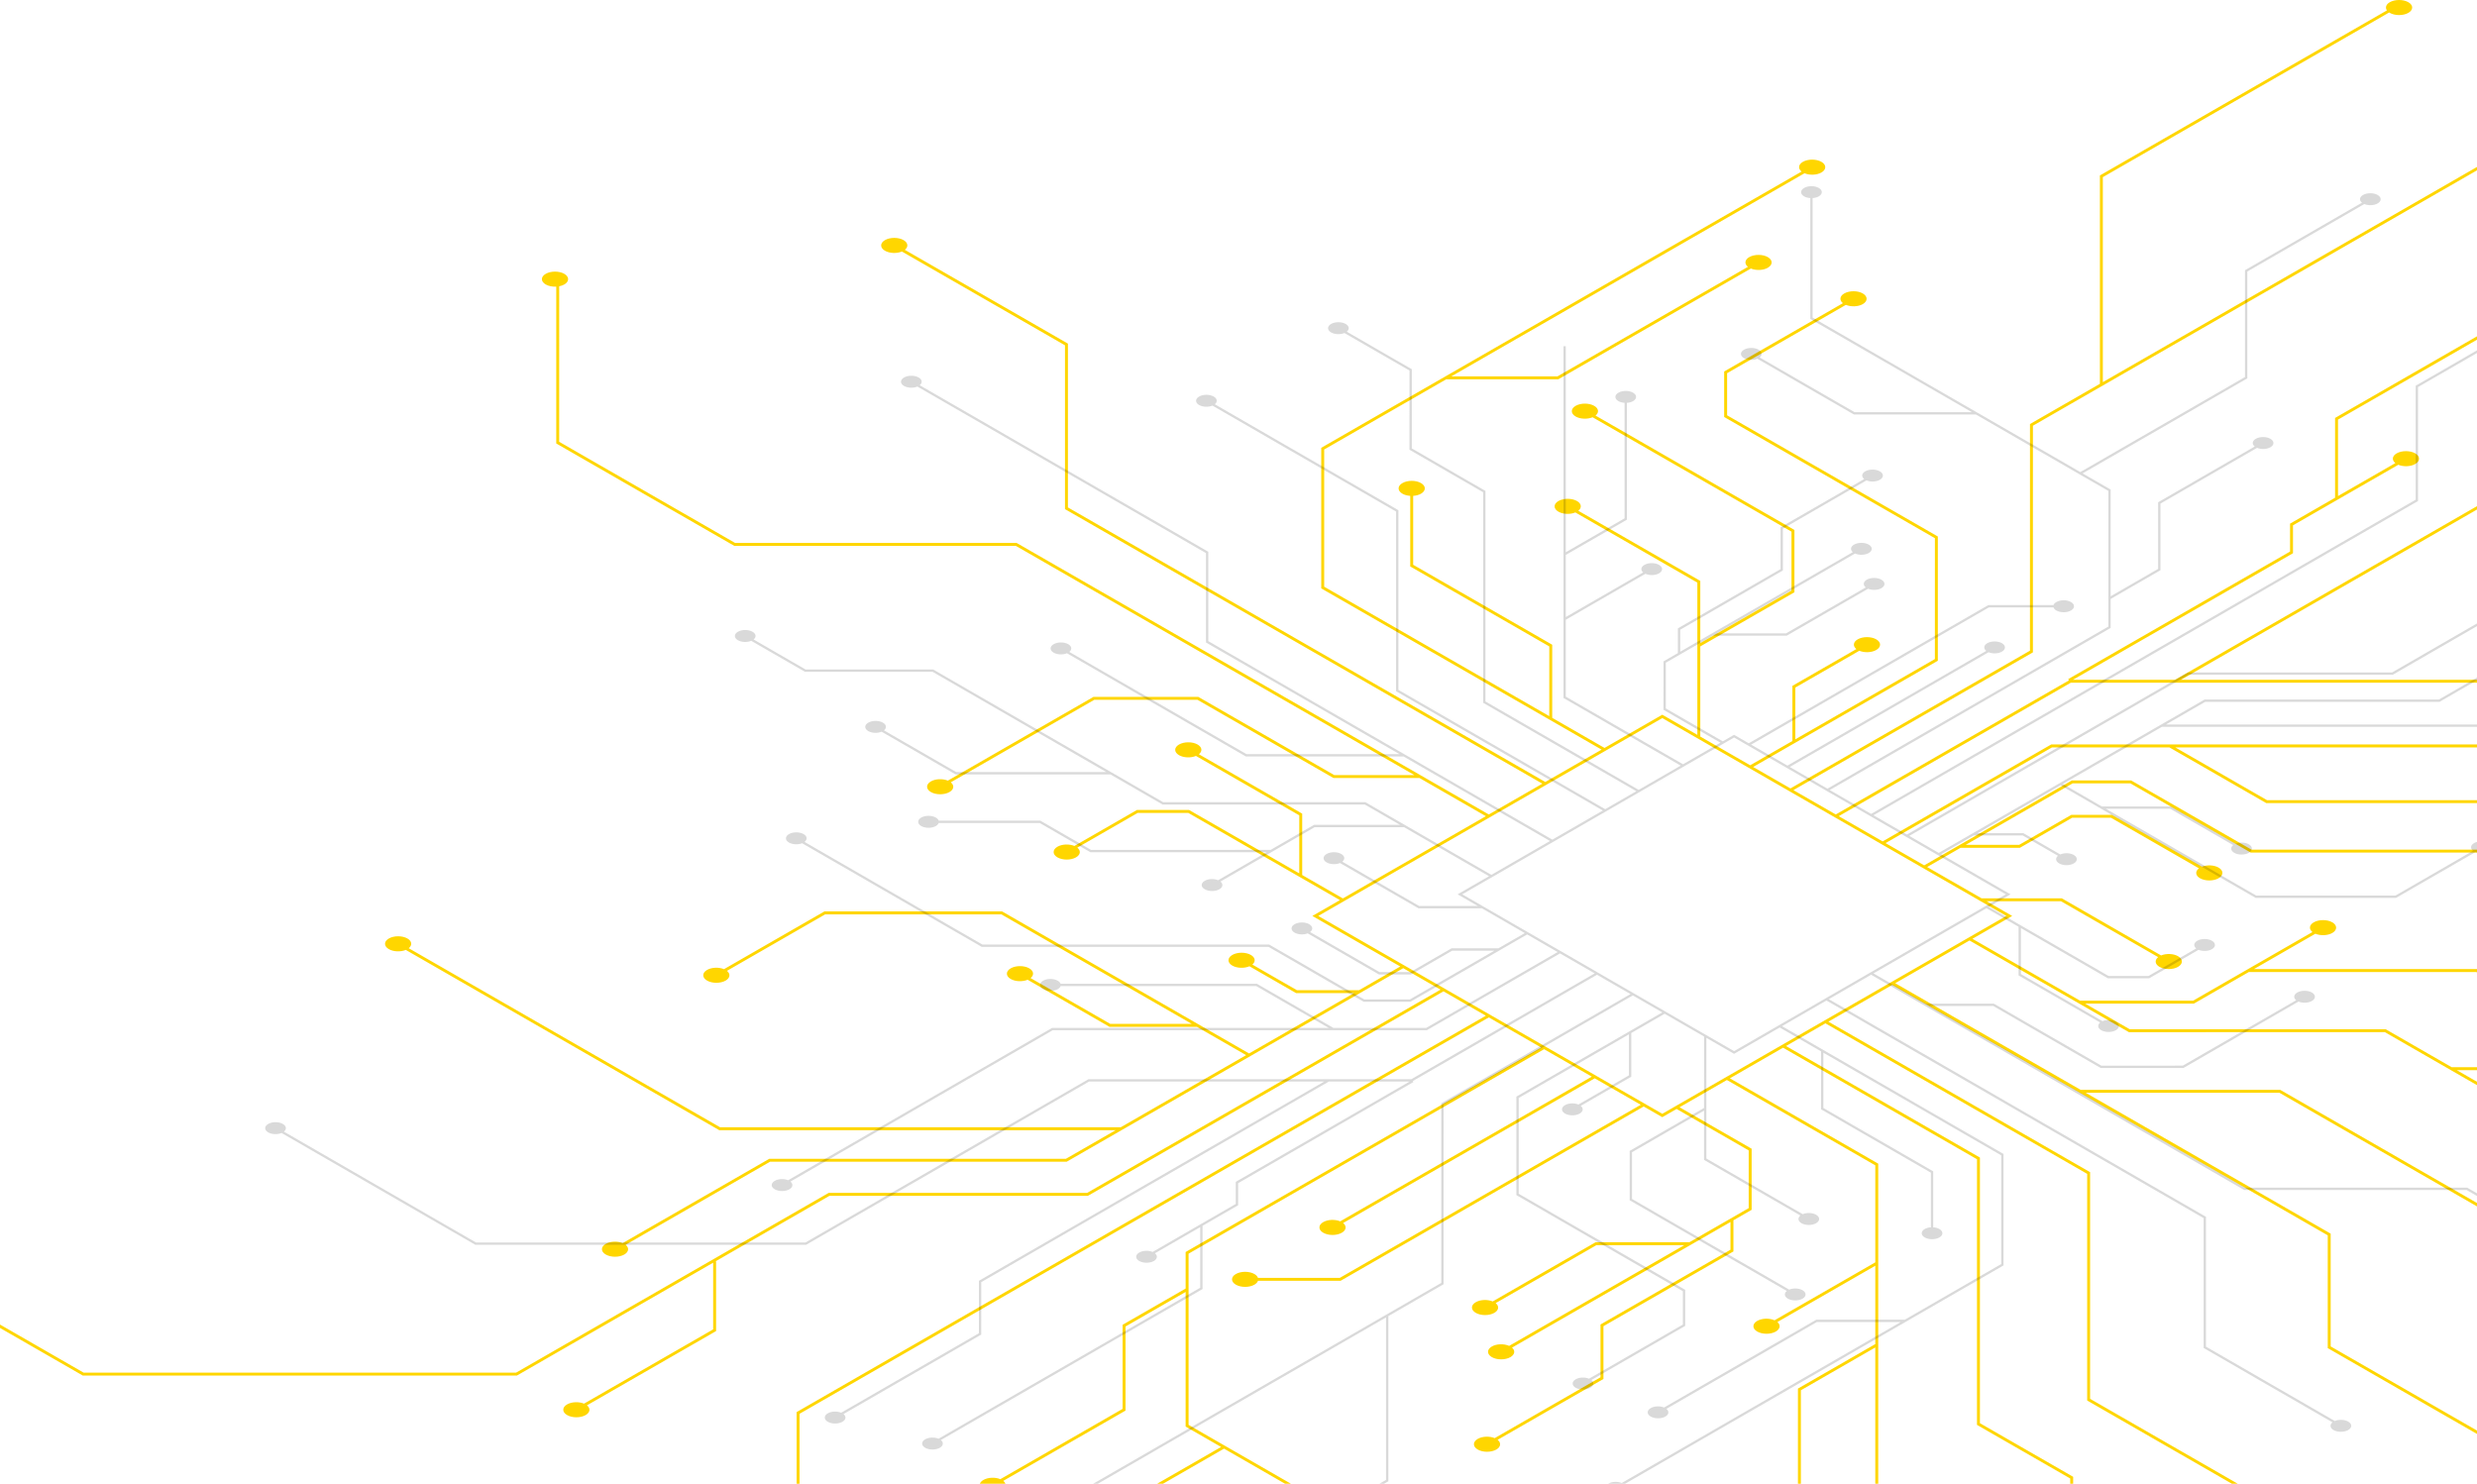 <svg width="439" height="263" viewBox="0 0 439 263" fill="none" xmlns="http://www.w3.org/2000/svg">
<path fill-rule="evenodd" clip-rule="evenodd" d="M294.609 127.286L233.634 162.357L294.607 197.428L355.582 162.356L294.609 127.286ZM426.832 2.281C425.923 2.803 424.453 2.803 423.544 2.281C423.506 2.258 423.478 2.232 423.441 2.208L372.688 31.4V67.736L439 29.593V30.192L360.296 75.461L360.293 115.635L317.844 140.051L325.354 144.372L366.679 120.604L366.548 120.378L405.867 97.763V92.819L413.848 88.228V74.082L439 59.615V60.213L414.368 74.38V87.929L424.531 82.085C423.874 81.562 423.945 80.831 424.764 80.36C425.67 79.838 427.143 79.838 428.049 80.36C428.955 80.882 428.955 81.728 428.049 82.25C427.23 82.721 425.96 82.762 425.051 82.384L406.387 93.118V98.062L367.389 120.494H385.501L439 89.721V90.319L386.541 120.494L439 120.494V121.012L367.009 121.013L325.877 144.672L333.658 149.147L363.475 131.997L363.537 131.962L439 131.961V132.479L385.523 132.48L401.785 141.834L439 141.833V142.352L401.645 142.352L384.483 132.48H363.677L334.178 149.446L341.028 153.387L367.133 138.371L367.192 138.336H377.704L399.039 150.607L439 150.606V151.124L398.899 151.125L377.567 138.854H367.333L348.376 149.757H357.854L367.099 144.439H374.279L390.249 153.626C391.155 153.271 392.398 153.323 393.198 153.785C394.107 154.306 394.107 155.151 393.198 155.674C392.292 156.196 390.822 156.196 389.913 155.674C389.078 155.194 389.022 154.444 389.723 153.919L374.139 144.957H367.239L357.991 150.275H347.477L341.548 153.686L351.188 159.23H365.408L383.013 169.358C383.922 168.979 385.196 169.021 386.011 169.492C386.921 170.014 386.921 170.859 386.011 171.382C385.105 171.904 383.633 171.904 382.727 171.382C381.908 170.912 381.836 170.179 382.493 169.657L365.268 159.749H352.088L356.621 162.356L349.575 166.409L368.643 177.374H388.689L409.834 165.212C409.177 164.689 409.249 163.957 410.068 163.487C410.977 162.965 412.447 162.965 413.353 163.487C414.262 164.008 414.262 164.855 413.353 165.377C412.537 165.847 411.263 165.889 410.354 165.511L399.466 171.775L439 171.774V172.37L438.866 172.293L398.563 172.293L388.888 177.858L388.829 177.893H369.543L377.449 182.44L422.812 182.439L434.519 189.173H439V189.692H435.422L439 191.75V192.348L422.672 182.957L377.309 182.958L349.058 166.707L335.891 174.281L368.759 193.185H404.13L439 213.241V213.84L403.99 193.703H369.658L413.069 218.673V238.663L439 253.577V254.176L412.549 238.962V218.971L335.371 174.58L324.043 181.095L370.431 207.777L370.428 247.951L396.595 263H395.555L369.911 248.25V208.076L323.523 181.394L316.533 185.415L350.905 205.185L350.902 252.27L367.426 261.774V263H366.906V262.073L350.382 252.569L350.385 205.484L316.013 185.714L306.581 191.139L332.88 206.266V263H332.357V238.848L319.173 246.432V263H318.65V246.134L332.36 238.25V224.359L315.01 234.337C315.614 234.856 315.521 235.567 314.724 236.026C313.815 236.547 312.345 236.547 311.439 236.026C310.53 235.504 310.53 234.657 311.439 234.136C312.276 233.654 313.59 233.622 314.5 234.031L332.36 223.76V206.564L306.06 191.438L297.662 196.269L310.443 203.62V214.448L307.215 216.304V221.825L284.179 235.075V244.43L265.424 255.218C266.081 255.74 266.008 256.472 265.19 256.943C264.283 257.464 262.812 257.464 261.904 256.943C260.997 256.421 260.997 255.574 261.904 255.052C262.723 254.582 263.996 254.54 264.904 254.919L283.659 244.131V234.776L306.695 221.526L306.696 216.604L267.976 238.874C268.583 239.393 268.489 240.102 267.69 240.561C266.783 241.084 265.312 241.084 264.404 240.561C263.497 240.039 263.497 239.193 264.404 238.672C265.243 238.189 266.557 238.158 267.469 238.567L298.51 220.713H282.933L265.073 230.987C265.73 231.509 265.657 232.241 264.839 232.712C263.932 233.234 262.461 233.234 261.553 232.712C260.646 232.19 260.646 231.344 261.553 230.822C262.371 230.351 263.644 230.309 264.552 230.687L282.733 220.23L282.794 220.195H299.363V220.223L309.922 214.15V203.919L297.142 196.568L294.607 198.026L291.313 196.131L237.65 226.997L237.59 227.032H222.953C222.868 227.283 222.656 227.523 222.317 227.718C221.41 228.239 219.939 228.239 219.032 227.718C218.124 227.196 218.124 226.349 219.032 225.827C219.939 225.306 221.41 225.306 222.317 225.827C222.655 226.022 222.867 226.262 222.953 226.513H237.451L290.793 195.832L282.635 191.14L238.042 216.789C238.699 217.312 238.626 218.043 237.808 218.513C236.899 219.036 235.429 219.036 234.521 218.513C233.614 217.992 233.614 217.146 234.521 216.623C235.34 216.153 236.613 216.111 237.522 216.49L282.115 190.84L273.664 185.979L210.65 222.225L210.65 252.569L228.785 263H227.745L216.937 256.783L206.127 263H205.087L216.416 256.484L210.129 252.868L210.13 229.003L199.478 235.13V250.033L177.812 262.494C178.006 262.648 178.129 262.821 178.196 263H173.664C173.754 262.755 173.961 262.52 174.293 262.33C175.111 261.859 176.383 261.817 177.292 262.195L198.958 249.733V234.831L210.13 228.406V221.926L273.144 185.681L263.861 180.341L141.702 250.604V263H141.182V250.305L263.34 180.042L255.828 175.72L192.871 211.932L192.811 211.967H147.003L126.796 223.59H126.915L126.914 235.94L104.026 249.105C104.684 249.627 104.611 250.36 103.793 250.83C102.886 251.352 101.414 251.352 100.507 250.83C99.6 250.308 99.6 249.462 100.507 248.94C101.325 248.47 102.598 248.427 103.507 248.806L126.394 235.641L126.395 223.821L91.672 243.792L91.612 243.827L14.677 243.828L0 235.386V234.786L14.818 243.31L91.472 243.309L146.803 211.484L146.863 211.449H192.671L255.307 175.422L248.693 171.617L189.116 205.884L189.056 205.92L136.485 205.92L110.878 220.648C111.536 221.171 111.463 221.902 110.644 222.372C109.737 222.895 108.266 222.895 107.358 222.372C106.452 221.851 106.452 221.005 107.359 220.482C108.177 220.012 109.451 219.97 110.359 220.349L136.284 205.437L136.344 205.402L188.916 205.401L197.732 200.331L127.473 200.331L71.919 168.378C71.01 168.756 69.737 168.713 68.919 168.243C68.012 167.721 68.012 166.875 68.919 166.353C69.827 165.831 71.297 165.831 72.205 166.353C73.023 166.823 73.096 167.556 72.439 168.079L127.613 199.813L198.632 199.813L220.855 187.031L212.125 182.01H196.634L182.129 173.667C181.22 174.045 179.948 174.003 179.13 173.532C178.223 173.01 178.223 172.164 179.13 171.643C180.037 171.121 181.509 171.121 182.415 171.643C183.234 172.113 183.307 172.846 182.649 173.368L196.773 181.491H211.224L177.465 162.074L146.249 162.075L128.837 172.09C129.493 172.612 129.42 173.344 128.602 173.815C127.695 174.337 126.224 174.337 125.316 173.815C124.409 173.293 124.41 172.447 125.316 171.925C126.135 171.455 127.408 171.413 128.317 171.791L146.049 161.591L146.109 161.557L177.604 161.556L221.374 186.732L239.978 176.032H229.707L221.439 171.276C220.529 171.672 219.233 171.636 218.404 171.158C217.497 170.637 217.497 169.791 218.404 169.269C219.312 168.747 220.782 168.747 221.69 169.269C222.497 169.733 222.582 170.453 221.953 170.974L229.846 175.513H240.879L248.173 171.319L232.594 162.357L237.476 159.55L210.604 144.094H201.638L190.935 150.25C191.592 150.772 191.519 151.504 190.701 151.974C189.793 152.497 188.322 152.497 187.415 151.975C186.508 151.452 186.508 150.607 187.415 150.085C188.233 149.614 189.506 149.571 190.414 149.951L201.437 143.611L201.497 143.575H210.744L230.269 154.806V144.523L211.96 133.993C211.052 134.372 209.779 134.329 208.96 133.859C208.053 133.337 208.053 132.491 208.96 131.969C209.868 131.447 211.339 131.447 212.247 131.969C213.065 132.439 213.137 133.171 212.48 133.694L230.789 144.224V155.105L237.996 159.251L263.342 144.673L251.583 137.909L236.336 137.91L212.229 124.044H193.94L168.506 138.672C169.165 139.195 169.091 139.926 168.273 140.397C167.365 140.919 165.895 140.919 164.988 140.397C164.08 139.875 164.08 139.029 164.988 138.508C165.805 138.037 167.078 137.995 167.987 138.373L193.74 123.561L193.8 123.526H212.37L236.476 137.391L250.683 137.391L180.05 96.765H130.151L98.715 78.683L98.584 78.608L98.585 50.806C97.919 50.842 97.231 50.72 96.721 50.427C95.814 49.905 95.814 49.059 96.721 48.537C97.629 48.016 99.1 48.016 100.007 48.537C100.915 49.059 100.915 49.905 100.007 50.427C99.745 50.578 99.434 50.679 99.105 50.743L99.104 78.309L130.291 96.246H180.189L263.862 144.373L273.358 138.911L188.879 90.321L188.749 90.246L188.749 61.207L159.846 44.583C158.938 44.962 157.665 44.919 156.847 44.448C155.94 43.927 155.94 43.081 156.847 42.559C157.754 42.037 159.226 42.037 160.133 42.559C160.951 43.029 161.024 43.762 160.366 44.284L189.14 60.834L189.27 60.909L189.269 89.947L273.877 138.612L283.852 132.875L234.295 104.371L234.165 104.297L234.166 79.375L319.295 30.412C318.638 29.889 318.709 29.157 319.528 28.686C320.434 28.165 321.907 28.165 322.813 28.686C323.719 29.208 323.719 30.054 322.813 30.576C321.994 31.047 320.724 31.089 319.815 30.711L257.224 66.711H276.039L309.788 47.299C309.13 46.777 309.204 46.044 310.023 45.573C310.93 45.052 312.401 45.052 313.307 45.573C314.216 46.096 314.216 46.941 313.307 47.463C312.488 47.934 311.217 47.976 310.309 47.598L276.239 67.195L276.178 67.229H256.323L234.686 79.674L234.686 103.998L274.58 126.943V114.582L250.067 100.483L249.937 100.409V87.893C249.432 87.86 248.941 87.739 248.555 87.515C247.647 86.995 247.647 86.147 248.555 85.626C249.462 85.104 250.933 85.104 251.84 85.626C252.748 86.147 252.747 86.993 251.84 87.515C251.453 87.739 250.962 87.86 250.457 87.893V100.11L274.97 114.208L275.1 114.283L275.099 127.243L284.372 132.576L294.609 126.688L300.823 130.261L300.823 103.27L279.202 90.835C278.294 91.213 277.022 91.171 276.204 90.7C275.296 90.178 275.296 89.333 276.204 88.81C277.111 88.289 278.582 88.289 279.489 88.81C280.308 89.281 280.381 90.013 279.723 90.535L301.213 102.895L301.343 102.971L301.343 113.983L317.507 104.687V94.239L282.254 73.961C281.346 74.34 280.072 74.297 279.254 73.827C278.346 73.305 278.347 72.459 279.254 71.937C280.162 71.415 281.632 71.415 282.54 71.937C283.358 72.407 283.431 73.14 282.774 73.662L317.897 93.864L318.027 93.939V104.985L301.343 114.582V130.561L310.188 135.648L317.669 131.345V121.573L329.006 115.051C328.349 114.528 328.424 113.796 329.243 113.326C330.149 112.804 331.622 112.804 332.528 113.326C333.434 113.847 333.434 114.694 332.528 115.215C331.709 115.686 330.435 115.728 329.529 115.35L318.189 121.871V131.046L342.921 116.821L342.924 95.396L305.705 73.99L305.575 73.915V65.849L326.621 53.741C325.964 53.219 326.039 52.487 326.858 52.017C327.764 51.495 329.237 51.495 330.143 52.017C331.049 52.538 331.049 53.385 330.143 53.907C329.324 54.377 328.05 54.419 327.144 54.041L306.095 66.147V73.616L343.314 95.022L343.444 95.098V117.12L310.708 135.947L317.324 139.752L359.772 115.335L359.776 75.163L372.168 68.034V31.101L423.036 1.842C422.694 1.359 422.865 0.784 423.544 0.391C424.453 -0.13 425.923 -0.13 426.832 0.391C427.738 0.913 427.738 1.76 426.832 2.281Z" fill="#FFD600"/>
<path fill-rule="evenodd" clip-rule="evenodd" d="M307.332 130.724L259.159 158.524L307.331 186.324L355.503 158.524L307.332 130.724ZM439 62.576L428.548 68.608V88.81L332.036 144.505L337.969 147.93L387.709 119.226L387.756 119.199L423.947 119.199L439 110.512V110.987L424.106 119.583L424.057 119.61L387.868 119.611L338.381 148.167L343.606 151.183L390.677 124.02L390.724 123.993L432.259 123.992L439 120.101V120.575L432.415 124.376L432.368 124.403L390.833 124.404L383.87 128.423L439 128.422V128.833L383.159 128.834L365.603 138.965L372.5 142.946L384.738 142.945L396.195 149.558C396.913 149.258 397.918 149.292 398.564 149.665C399.282 150.079 399.282 150.749 398.564 151.164C397.849 151.577 396.685 151.577 395.97 151.164C395.324 150.79 395.265 150.21 395.786 149.796L384.626 143.356L373.212 143.356L399.881 158.748H424.543L438.298 150.808C437.78 150.395 437.839 149.814 438.485 149.441C438.638 149.353 438.816 149.287 439 149.236V151.127C438.903 151.1 438.8 151.083 438.71 151.046L424.703 159.131L424.653 159.158H399.772L365.191 139.202L350.494 147.684H358.606L365.138 151.453C365.859 151.141 366.882 151.169 367.538 151.547C368.253 151.96 368.253 152.631 367.538 153.045C366.82 153.459 365.659 153.459 364.941 153.045C364.305 152.676 364.236 152.107 364.732 151.694L358.496 148.094H349.782L344.018 151.42L356.018 158.345L356.327 158.524L352.47 160.749L373.699 173H380.784L389.238 168.121C388.72 167.707 388.776 167.126 389.426 166.753C390.14 166.34 391.305 166.34 392.019 166.753C392.737 167.168 392.737 167.838 392.019 168.251C391.373 168.624 390.368 168.658 389.65 168.359L380.943 173.384L380.893 173.411H373.59L358.165 164.509L358.162 172.66L372.628 181.007C373.346 180.707 374.351 180.74 374.997 181.113C375.715 181.527 375.715 182.198 374.997 182.612C374.282 183.026 373.118 183.026 372.404 182.612C371.754 182.238 371.698 181.659 372.216 181.244L357.753 172.897V164.273L352.058 160.986L332.033 172.542L341.324 177.903H353.368L372.416 188.894L386.863 188.893L406.956 177.298C406.438 176.884 406.498 176.304 407.144 175.931C407.858 175.517 409.023 175.517 409.737 175.931C410.455 176.344 410.455 177.014 409.737 177.429C409.091 177.801 408.086 177.835 407.368 177.535L387.022 189.277L386.976 189.304L372.304 189.304L353.259 178.314H342.036L397.84 210.517H437.262L439 211.521V211.995L437.149 210.927H397.728L331.624 172.78L324.121 177.109L390.864 215.624L390.964 215.683V238.701L413.801 251.879C414.519 251.58 415.524 251.613 416.17 251.986C416.888 252.399 416.888 253.07 416.17 253.484C415.452 253.898 414.291 253.898 413.573 253.484C412.927 253.111 412.871 252.531 413.389 252.117L390.555 238.939V215.922L323.709 177.346L315.829 181.893L354.982 204.487L355.085 204.546V224.301L288.026 263H285.023C285.032 262.995 285.039 262.988 285.048 262.982C285.694 262.609 286.701 262.576 287.418 262.875L336.868 234.34H322.002L295.339 249.727C295.858 250.141 295.8 250.721 295.154 251.094C294.437 251.509 293.275 251.509 292.558 251.094C291.841 250.681 291.841 250.01 292.558 249.596C293.204 249.223 294.21 249.189 294.928 249.49L321.846 233.956L321.893 233.928H337.579L354.673 224.064V204.784L323.154 186.595V196.393L342.623 207.628V217.549C343.022 217.575 343.409 217.671 343.715 217.848C344.433 218.262 344.433 218.932 343.715 219.346C343 219.76 341.836 219.76 341.122 219.346C340.404 218.932 340.404 218.262 341.122 217.848C341.427 217.671 341.814 217.575 342.214 217.549V207.865L322.745 196.631V186.358L315.42 182.131L307.434 186.739L307.331 186.797L302.422 183.965L302.421 205.36L319.502 215.218C320.22 214.918 321.225 214.95 321.871 215.324C322.589 215.738 322.589 216.409 321.871 216.822C321.156 217.236 319.992 217.236 319.278 216.822C318.632 216.449 318.572 215.869 319.09 215.455L302.011 205.598V196.868L289.24 204.238V212.519L317.093 228.593C317.811 228.293 318.816 228.326 319.462 228.699C320.18 229.113 320.18 229.783 319.462 230.196C318.747 230.611 317.583 230.611 316.865 230.196C316.219 229.824 316.163 229.244 316.681 228.829L288.931 212.816L288.829 212.756V204L302.011 196.393L302.012 183.728L295.023 179.695L289.113 183.106L289.112 190.853L280.154 196.022C280.674 196.437 280.616 197.017 279.969 197.389C279.252 197.803 278.09 197.803 277.373 197.389C276.656 196.976 276.656 196.305 277.373 195.891C278.02 195.518 279.025 195.486 279.743 195.785L288.701 190.615V183.342L269.161 194.619V211.601L298.565 228.57L298.668 228.629L298.667 235.024L282.038 244.619C282.558 245.034 282.5 245.614 281.853 245.987C281.137 246.401 279.974 246.401 279.258 245.987C278.541 245.574 278.541 244.903 279.258 244.489C279.904 244.116 280.91 244.083 281.627 244.383L298.256 234.786V228.867L268.852 211.898L268.749 211.839L268.75 194.382L294.612 179.457L289.386 176.442L255.847 195.797L255.846 227.641L246.056 233.291L246.056 262.567L245.304 263H244.481L245.644 262.329L245.645 233.528L194.574 263H193.751L255.436 227.404L255.437 195.559L288.975 176.205L283.04 172.78L250.392 191.621L250.495 191.799L219.431 209.727V213.645L213.126 217.283V228.497L166.749 255.26C167.269 255.674 167.211 256.254 166.565 256.627C165.848 257.041 164.685 257.041 163.968 256.627C163.251 256.214 163.251 255.543 163.968 255.129C164.615 254.757 165.621 254.723 166.338 255.023L212.715 228.26V217.52L204.687 222.153C205.206 222.567 205.149 223.147 204.502 223.52C203.786 223.934 202.623 223.934 201.906 223.52C201.189 223.106 201.189 222.436 201.906 222.023C202.553 221.649 203.558 221.616 204.277 221.916L219.019 213.407V209.488L249.83 191.707H235.524L173.907 227.265L173.906 236.563L149.493 250.652C150.012 251.066 149.954 251.646 149.308 252.02C148.591 252.432 147.428 252.432 146.711 252.02C145.995 251.605 145.995 250.935 146.711 250.521C147.358 250.148 148.364 250.114 149.08 250.414L173.495 236.326L173.496 227.028L234.701 191.707H193.018L142.91 220.625L142.863 220.652L84.258 220.653L49.908 200.83C49.19 201.129 48.184 201.096 47.537 200.723C46.821 200.31 46.821 199.639 47.537 199.225C48.255 198.811 49.417 198.811 50.133 199.225C50.78 199.598 50.838 200.178 50.319 200.592L84.368 220.242L142.752 220.241L192.861 191.324L192.908 191.297H250.131L282.628 172.542L276.481 168.995L252.923 182.59L252.876 182.618H186.572L140.089 209.443C140.608 209.857 140.55 210.437 139.904 210.81C139.187 211.223 138.025 211.223 137.308 210.81C136.591 210.397 136.591 209.726 137.308 209.312C137.955 208.938 138.959 208.906 139.678 209.205L186.415 182.234L186.462 182.206H235.505L222.657 174.792L187.964 174.792C187.895 174.992 187.728 175.181 187.46 175.335C186.744 175.75 185.582 175.75 184.865 175.335C184.148 174.922 184.148 174.251 184.865 173.838C185.582 173.424 186.744 173.424 187.461 173.838C187.728 173.992 187.895 174.182 187.964 174.382L222.767 174.381L236.328 182.206H252.765L276.069 168.757L270.659 165.635L250.034 177.537L249.987 177.564H241.681L224.826 167.838H174L142.166 149.468C141.452 149.753 140.466 149.713 139.829 149.346C139.112 148.933 139.112 148.262 139.829 147.848C140.546 147.434 141.708 147.434 142.426 147.848C143.082 148.227 143.13 148.819 142.584 149.234L174.11 167.427H224.936L241.791 177.153H249.877L264.851 168.512H257.365L250.108 172.7L250.06 172.727H244.388L231.769 165.445C231.054 165.726 230.074 165.685 229.439 165.319C228.723 164.906 228.723 164.235 229.439 163.821C230.156 163.408 231.319 163.408 232.036 163.821C232.694 164.202 232.739 164.796 232.188 165.212L244.499 172.316H249.949L257.207 168.128L257.255 168.101H265.563L270.247 165.398L262.63 161.002L251.397 161.003L237.487 152.976C236.77 153.275 235.764 153.241 235.117 152.868C234.401 152.454 234.401 151.784 235.117 151.37C235.834 150.957 236.997 150.957 237.713 151.37C238.359 151.743 238.417 152.323 237.898 152.737L251.508 160.591L261.918 160.591L258.645 158.702L258.337 158.524L263.902 155.313L248.841 146.621H233.003L216.298 156.261C216.817 156.675 216.758 157.255 216.113 157.628C215.395 158.042 214.233 158.042 213.516 157.628C212.799 157.215 212.8 156.544 213.516 156.13C214.163 155.757 215.169 155.725 215.886 156.024L224.49 151.058L193.25 151.059L184.267 145.875H166.365C166.297 146.074 166.129 146.264 165.863 146.419C165.145 146.833 163.984 146.833 163.266 146.419C162.549 146.006 162.549 145.335 163.266 144.921C163.984 144.507 165.145 144.507 165.863 144.921C166.129 145.075 166.297 145.265 166.365 145.464H184.377L193.36 150.648L225.203 150.647L232.845 146.237L232.893 146.209H248.129L241.883 142.605H206.044L196.795 137.268H169.368L156.254 129.7C155.536 130 154.531 129.966 153.885 129.593C153.168 129.18 153.168 128.509 153.885 128.095C154.602 127.682 155.764 127.682 156.48 128.095C157.127 128.469 157.185 129.049 156.665 129.463L169.478 136.856H196.083L165.281 119.081L142.667 119.082L133.147 113.588C132.43 113.888 131.424 113.854 130.778 113.482C130.061 113.068 130.061 112.397 130.778 111.983C131.495 111.57 132.657 111.57 133.373 111.983C134.02 112.356 134.078 112.936 133.558 113.35L142.778 118.672L165.391 118.671L206.154 142.194H241.993L264.313 155.075L274.715 149.072L248.749 134.087L220.804 134.088L189.103 115.794C188.386 116.094 187.381 116.06 186.734 115.687C186.017 115.273 186.017 114.603 186.734 114.189C187.451 113.775 188.613 113.775 189.33 114.189C189.976 114.562 190.034 115.143 189.515 115.557L220.913 133.676L248.037 133.676L213.843 113.943L213.74 113.884V98.038L162.59 68.52C161.872 68.82 160.867 68.786 160.22 68.413C159.503 68 159.503 67.329 160.22 66.916C160.936 66.502 162.099 66.502 162.816 66.916C163.462 67.288 163.52 67.868 163.001 68.283L214.048 97.742L214.151 97.802V113.647L275.128 148.834L284.077 143.67L247.53 122.58L247.428 122.521L247.429 90.676L214.886 71.897C214.168 72.196 213.163 72.163 212.516 71.79C211.799 71.376 211.799 70.706 212.516 70.292C213.233 69.878 214.396 69.878 215.112 70.292C215.758 70.665 215.816 71.245 215.297 71.659L247.737 90.38L247.84 90.439L247.839 122.283L284.489 143.433L290.01 140.246L262.855 124.575L262.856 87.252L249.803 79.719L249.804 65.68L238.277 59.029C237.56 59.328 236.554 59.296 235.908 58.922C235.191 58.509 235.191 57.838 235.908 57.424C236.624 57.011 237.787 57.011 238.503 57.424C239.15 57.798 239.208 58.378 238.688 58.792L250.214 65.444V79.482L263.267 87.015L263.266 124.338L290.422 140.009L297.872 135.709L277.095 123.719L277.097 61.367H277.508L277.507 97.891L287.925 91.88V71.403C287.526 71.378 287.139 71.281 286.833 71.104C286.116 70.69 286.116 70.02 286.833 69.606C287.55 69.193 288.712 69.193 289.429 69.606C290.146 70.019 290.145 70.69 289.429 71.104C289.123 71.281 288.736 71.378 288.337 71.403L288.336 92.117L277.507 98.365V109.376L291.213 101.467C290.735 101.055 290.81 100.493 291.44 100.129C292.157 99.716 293.319 99.716 294.036 100.129C294.753 100.542 294.753 101.214 294.036 101.627C293.374 102.009 292.335 102.033 291.615 101.709L277.507 109.852L277.507 123.481L298.284 135.472L304.918 131.643L294.821 125.817L294.822 117.233L297.371 115.761V111.385L315.57 100.882V93.467L330.388 84.916C329.87 84.501 329.926 83.921 330.573 83.549C331.29 83.135 332.451 83.135 333.169 83.549C333.887 83.962 333.887 84.633 333.169 85.046C332.523 85.419 331.518 85.453 330.8 85.153L315.982 93.705V101.119L297.783 111.622V115.524L328.372 97.871C327.892 97.46 327.966 96.897 328.6 96.533C329.315 96.119 330.479 96.119 331.194 96.533C331.911 96.947 331.911 97.617 331.194 98.031C330.532 98.414 329.493 98.439 328.772 98.114L304.25 112.266H316.556L330.666 104.123C330.148 103.709 330.204 103.129 330.85 102.755C331.568 102.342 332.729 102.342 333.447 102.755C334.165 103.169 334.165 103.84 333.447 104.254C332.801 104.626 331.796 104.66 331.078 104.36L316.665 112.677L303.575 112.677V112.655L295.233 117.47V125.578L305.33 131.406L307.23 130.31L307.332 130.251L309.934 131.752L352.332 107.286L352.379 107.258H363.943C364.011 107.058 364.177 106.869 364.445 106.715C365.163 106.301 366.324 106.301 367.042 106.715C367.759 107.128 367.759 107.799 367.042 108.212C366.324 108.626 365.163 108.626 364.445 108.212C364.177 108.058 364.011 107.868 363.943 107.668L352.488 107.669L310.345 131.99L316.79 135.709L352.023 115.377C351.502 114.963 351.561 114.383 352.207 114.01C352.925 113.596 354.086 113.596 354.804 114.009C355.519 114.423 355.519 115.094 354.804 115.508C354.158 115.881 353.15 115.915 352.432 115.615L317.202 135.946L323.878 139.798L373.661 111.069L373.664 87.016L350.182 73.465V73.471H328.572L311.453 63.592C310.736 63.892 309.731 63.859 309.084 63.486C308.367 63.072 308.367 62.401 309.084 61.987C309.8 61.574 310.963 61.574 311.681 61.987C312.327 62.361 312.383 62.941 311.865 63.355L328.681 73.06L349.48 73.059L320.941 56.591L320.838 56.531V35.107C320.439 35.081 320.052 34.985 319.746 34.808C319.028 34.395 319.028 33.724 319.746 33.31C320.464 32.897 321.625 32.897 322.342 33.31C323.06 33.724 323.06 34.395 322.342 34.808C322.036 34.985 321.65 35.081 321.25 35.107V56.294L368.696 83.675L397.881 66.834V47.894L418.613 35.929C418.092 35.515 418.152 34.935 418.798 34.561C419.515 34.148 420.676 34.148 421.394 34.561C422.109 34.975 422.109 35.646 421.394 36.06C420.748 36.433 419.74 36.466 419.025 36.166L398.292 48.13V67.07L369.108 83.912L373.97 86.719L374.073 86.778V105.695L382.491 100.839V89.026L399.606 79.148C399.085 78.734 399.145 78.153 399.791 77.78C400.508 77.367 401.669 77.367 402.387 77.78C403.102 78.194 403.102 78.865 402.387 79.279C401.741 79.652 400.733 79.685 400.018 79.385L382.9 89.263V101.076L374.073 106.169V111.306L324.29 140.036L331.624 144.268L428.136 88.573V68.371L439 62.102V62.576Z" fill="black" fill-opacity="0.15"/>
</svg>
